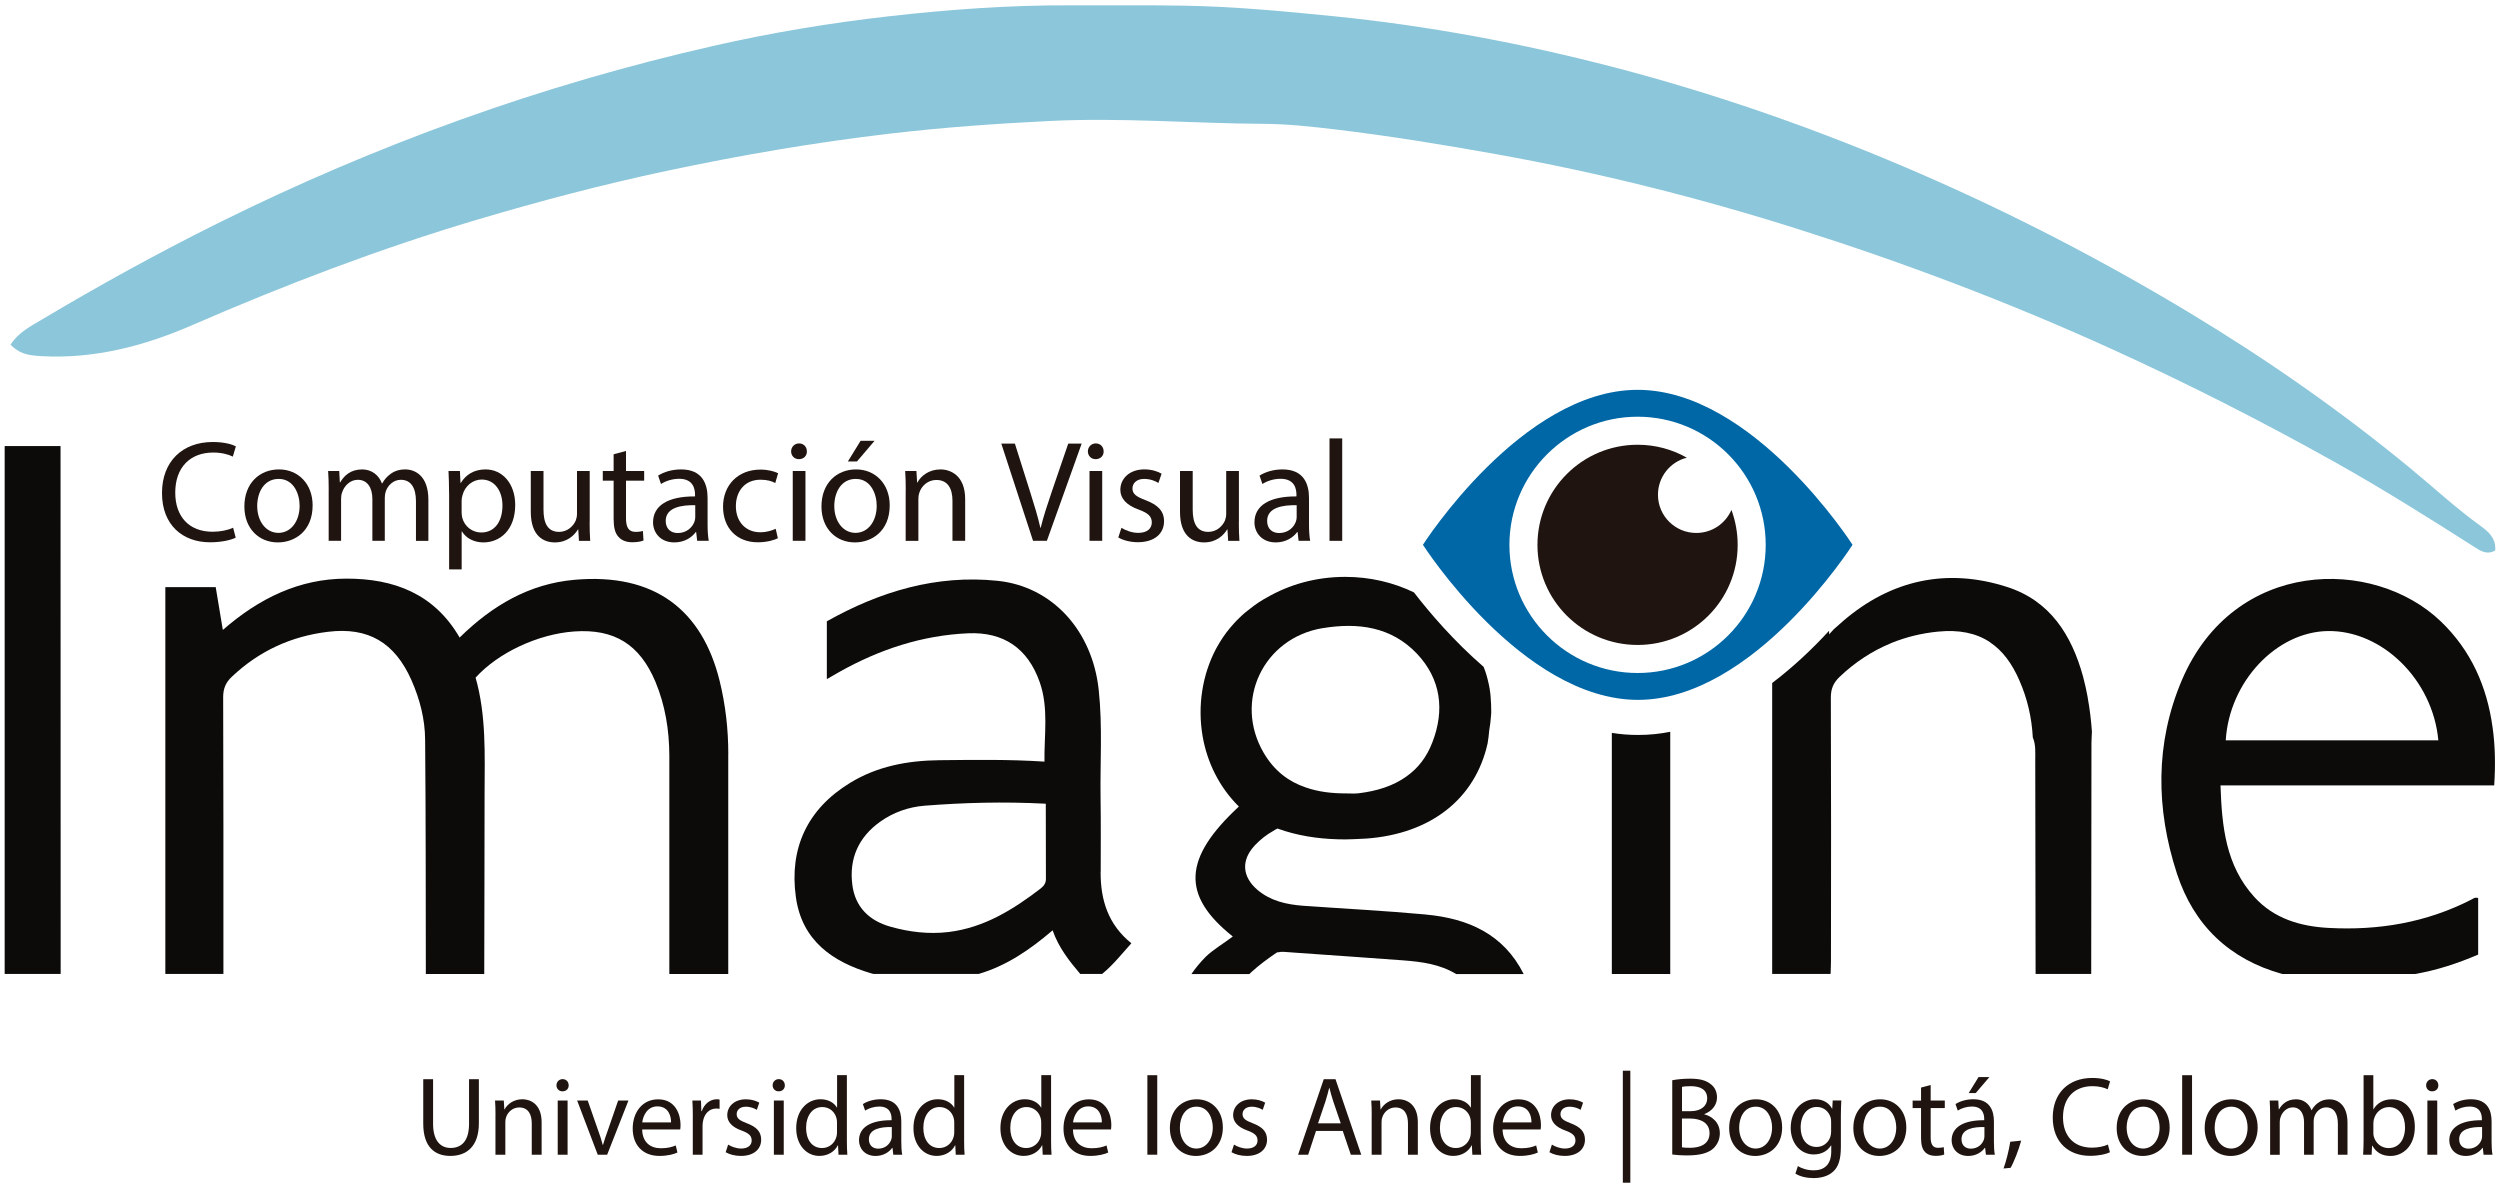 <?xml version="1.0" encoding="UTF-8"?>
<svg id="Capa_2" data-name="Capa 2" xmlns="http://www.w3.org/2000/svg" viewBox="0 0 600 285.13">
  <defs>
    <style>
      .cls-1 {
        fill: #0067a6;
      }

      .cls-1, .cls-2, .cls-3, .cls-4 {
        stroke-width: 0px;
      }

      .cls-2 {
        fill: #1f140f;
      }

      .cls-3 {
        fill: #8bc6da;
      }

      .cls-4 {
        fill: #0c0b0a;
      }
    </style>
  </defs>
  <g id="LOGO">
    <g>
      <path class="cls-4" d="m598.22,174.57c-1.35-9.82-5.16-18.46-12.43-25.44-16.13-15.48-49.65-15.23-62.16,14.14-6.42,15.15-6.23,30.83-1.18,46.34,4.04,12.43,12.59,20.62,25.3,24.15h31.84c5.27-.9,10.32-2.58,15.17-4.66v-13.55c-.81-.31-1.23.17-1.71.39-10.77,5.5-22.24,7.41-34.19,6.76-6.76-.36-13.1-2.22-17.81-7.41-6.87-7.55-7.8-16.91-8.13-26.79h65.69c.31-4.85.25-9.42-.39-13.94Zm-64.04,3.11c.84-14.05,12.12-26.06,24.54-26.23,13.04-.17,25.16,11.75,26.48,26.23h-51.02Z"/>
      <path class="cls-4" d="m502.06,175.64c-.03.9-.11,1.8-.11,2.66,0,18.48-.03,36.97-.06,55.45h-13.35v-.84c-.03-16.89-.06-33.8-.08-50.66,0-1.77.14-3.59-.59-5.27-.25-4.74-1.29-9.28-3.2-13.63-1.8-4.18-4.12-7.24-7.07-9.2l-.06-.06c-3.31-2.19-7.41-3-12.45-2.5-3.98.39-7.69,1.32-11.22,2.75-.03.03-.06.03-.11.06-4.46,1.85-8.56,4.52-12.26,8.05-1.49,1.43-2.1,2.86-2.1,4.96.08,21.04.06,42.07.03,63.14,0,.5,0,1.01-.03,1.51v.03c0,.53-.03,1.09-.06,1.65h-14.02v-69.82c5.22-3.96,9.82-8.36,13.66-12.54v.87c.31-.34.62-.7.93-1.01.03-.06.08-.08.11-.14.79-.7,1.6-1.43,2.41-2.13,11.42-9.76,24.77-12.76,39.24-8.11,10.35,3.31,15.51,11.53,18.26,21.51.45,1.66.81,3.34,1.12,5.02,0,.03.03.06,0,.08.5,2.69.81,5.41,1.01,8.13Z"/>
      <path class="cls-4" d="m400.86,175.64v58.12h-14.02v-57.87c2.05.34,4.15.5,6.28.5,2.64,0,5.22-.25,7.74-.76Z"/>
      <path class="cls-4" d="m342.18,219.48c-9.82-.9-19.66-1.4-29.48-2.1-3.98-.31-7.77-1.15-10.91-3.81-3.67-3.14-3.95-7.07-.73-10.57.06-.08.11-.14.2-.22,1.26-1.32,2.72-2.47,4.29-3.34.34-.22.67-.42,1.04-.59,4.74,1.71,9.56,2.44,14.47,2.58.59.03,1.18.03,1.8.03.7,0,1.37-.03,2.05-.06,1.01-.03,1.99-.08,2.97-.14,15.6-1.12,26.2-9.62,29.14-22.83.17-1.01.31-2.05.39-3.11.22-1.23.36-2.47.45-3.73.03-.39.06-.79.03-1.18,0-.45,0-.9-.03-1.35-.03-.62-.06-1.21-.11-1.8-.03-.5-.08-.98-.17-1.49-.03-.2-.06-.36-.08-.59-.03-.03-.03-.08-.03-.11-.08-.42-.14-.81-.25-1.23-.28-1.29-.65-2.55-1.15-3.79-7.18-6.23-12.96-12.99-16.72-17.87-4.91-2.38-10.52-3.73-16.49-3.73-6.98,0-13.46,1.82-18.93,5.02-.42.22-.84.45-1.23.73-.34.2-.7.42-1.04.67-.36.25-.73.5-1.09.79-.42.31-.87.65-1.26.98-.42.34-.84.67-1.23,1.04-.28.25-.56.53-.84.81-.34.34-.7.67-1.01,1.04-.34.36-.65.76-.98,1.12-1.29,1.51-2.38,3.2-3.34,4.94-3.37,6.31-4.54,13.88-3.28,21.12,1.07,6.17,3.93,12.15,8.7,16.86-13.38,12.4-13.86,21.32-1.46,31.19-2.13,1.63-4.88,3.25-6.54,4.91-1.29,1.32-2.44,2.69-3.39,4.1h13.91c.2-.2.39-.39.62-.59,1.54-1.4,3.48-2.89,5.83-4.49h.03c.06-.06.14-.08.2-.14h.28c.39-.11.81-.14,1.29-.11,1.29.08,2.55.2,3.84.28,8.27.59,16.61,1.15,24.88,1.77,4.43.34,8.81.93,12.65,3.28h16.21c-4.82-9.62-13.38-13.35-23.48-14.28Zm-24.74-68.72c8.47-1.4,16.47-.36,22.64,6.14,5.75,6.09,6.68,13.52,3.7,21.23-1.4,3.67-3.53,6.31-6.2,8.19,0,.03-.03.03-.03.03-3.2,2.3-7.12,3.51-11.5,4.04-.98.11-2.02.03-3.03.03-3.45,0-6.73-.39-9.71-1.46-4.04-1.37-7.46-3.93-9.99-8.22-7.35-12.48-.14-27.63,14.11-29.99Z"/>
      <path class="cls-4" d="m264.17,209.3c0-5.83.06-11.7-.03-17.5-.14-8.75.5-17.5-.45-26.23-1.51-14.17-11.08-24.8-24.24-26.17-14.75-1.54-28.3,2.58-41.01,9.71v13.88c1.18-.67,2.1-1.21,3.03-1.74,9.62-5.39,19.83-8.78,30.91-9.26,8.53-.36,14.31,3.65,17.14,11.7,2.19,6.23,1.07,12.57,1.15,19.1-8.61-.56-16.89-.42-25.16-.34-7.6.08-14.98,1.43-21.54,5.47-10.21,6.26-14.59,15.65-12.96,27.4,1.46,10.43,8.78,15.57,18.26,18.34.08.03.2.06.36.08h25.27c6.62-1.94,12.26-5.78,17.73-10.46,1.43,4.12,3.98,7.35,6.62,10.46h5.27c2.61-2.13,4.71-4.8,7.01-7.35-5.61-4.52-7.41-10.43-7.38-17.11Zm-14.36,3.9c-6.65,5.1-13.6,9.45-22.19,10.49-4.74.56-9.4,0-13.94-1.29-5.05-1.43-8.44-4.68-9.12-10.04-.81-6.31,1.49-11.44,6.68-15.15,3.2-2.27,6.82-3.53,10.63-3.84,9.37-.73,18.77-1.01,29.12-.48,0,6.23,0,12.15.03,18.06,0,1.01-.5,1.68-1.21,2.24Z"/>
      <path class="cls-4" d="m174.78,180.97v52.79h-14.14v-52.45c-.03-6.11-.98-12.03-3.34-17.7-3.79-8.98-9.87-12.73-19.49-12.06-8.64.62-18.2,5.05-23.67,11.08,2.58,9.03,2.19,18.48,2.16,27.88,0,14.42-.06,28.84-.08,43.25h-14.02c-.03-18.74,0-37.47-.17-56.21-.03-4.94-1.26-9.73-3.28-14.31-4.01-9.03-10.35-12.79-20.03-11.61-8.84,1.07-16.52,4.6-23.03,10.74-1.51,1.4-2.13,2.86-2.13,4.96.08,21.09.06,42.19.06,63.25v3.17h-13.94v-92.84h12.09c.53,3.2,1.07,6.45,1.71,10.27,8.7-7.57,18.29-12.29,29.62-12.31,11.42-.03,21.12,3.62,27.21,14.14,7.85-7.71,16.72-12.9,27.57-13.86,19.33-1.71,30.63,7.35,34.81,24.18,1.43,5.78,2.1,11.67,2.1,17.64Z"/>
      <path class="cls-4" d="m14.56,233.75H1.12v-126.7h13.41c0,42.24.03,84.46.03,126.7Z"/>
    </g>
    <path class="cls-3" d="m2.51,82.75c1.89-2.95,4.75-4.39,7.41-5.98,13.86-8.26,27.99-16.05,42.44-23.23,37.95-18.85,77.56-33.15,118.88-42.53,13.82-3.14,27.81-5.48,41.92-7.08,14.46-1.64,28.94-2.71,43.5-2.65,9.16.04,18.32-.08,27.47.08,12.07.21,24.08,1.34,36.1,2.55,22.72,2.29,45.08,6.49,67.16,12.24,25.06,6.53,49.42,15.1,73.18,25.41,22.34,9.69,43.9,20.86,64.75,33.41,18.54,11.16,36.25,23.51,52.97,37.26,5.7,4.69,11.12,9.72,17.12,14.05,1.87,1.35,3.69,2.99,3.44,5.83-1.96,1.14-3.48.13-4.97-.82-11.05-7.05-22.14-14.01-33.58-20.42-17.51-9.8-35.38-18.87-53.66-27.18-24.49-11.13-49.6-20.63-75.24-28.75-23.78-7.53-47.93-13.57-72.5-17.97-12.75-2.28-25.52-4.36-38.37-5.9-5.76-.69-11.57-1.32-17.37-1.35-17.03-.1-34.06-1.53-51.09-.69-12.82.63-25.62,1.53-38.4,3.03-18.1,2.12-36.01,5.19-53.81,8.98-15.31,3.26-30.44,7.25-45.44,11.71-23.31,6.93-45.98,15.58-68.28,25.28-11.47,4.99-23.45,8.14-36.16,7.45-3.67-.2-5.33-.69-7.46-2.74Z"/>
    <g>
      <path class="cls-2" d="m56.57,129.04c-1.11.55-3.32,1.11-6.16,1.11-6.58,0-11.53-4.16-11.53-11.81s4.95-12.26,12.19-12.26c2.91,0,4.74.62,5.54,1.04l-.73,2.46c-1.14-.56-2.77-.97-4.71-.97-5.47,0-9.11,3.5-9.11,9.63,0,5.71,3.29,9.38,8.97,9.38,1.84,0,3.7-.38,4.92-.97l.62,2.39Z"/>
      <path class="cls-2" d="m75.03,121.28c0,6.2-4.29,8.9-8.35,8.9-4.54,0-8.03-3.33-8.03-8.62,0-5.61,3.67-8.9,8.31-8.9s8.07,3.5,8.07,8.62Zm-13.3.17c0,3.67,2.11,6.44,5.09,6.44s5.09-2.74,5.09-6.51c0-2.84-1.42-6.44-5.02-6.44s-5.16,3.32-5.16,6.51Z"/>
      <path class="cls-2" d="m78.89,117.58c0-1.73-.04-3.15-.14-4.54h2.67l.14,2.7h.1c.94-1.59,2.49-3.08,5.26-3.08,2.28,0,4.02,1.38,4.74,3.36h.07c.52-.94,1.18-1.66,1.87-2.18,1-.76,2.11-1.18,3.7-1.18,2.22,0,5.51,1.45,5.51,7.27v9.87h-2.98v-9.49c0-3.22-1.18-5.16-3.64-5.16-1.73,0-3.08,1.28-3.6,2.77-.14.42-.24.97-.24,1.52v10.35h-2.98v-10.04c0-2.67-1.18-4.6-3.5-4.6-1.9,0-3.29,1.52-3.77,3.05-.17.45-.24.97-.24,1.49v10.11h-2.98v-12.22Z"/>
      <path class="cls-2" d="m107.78,118.51c0-2.15-.07-3.88-.14-5.47h2.74l.14,2.87h.07c1.25-2.04,3.22-3.25,5.96-3.25,4.05,0,7.1,3.43,7.1,8.52,0,6.03-3.67,9-7.62,9-2.22,0-4.15-.97-5.16-2.63h-.07v9.11h-3.01v-18.14Zm3.01,4.47c0,.45.07.87.14,1.25.55,2.11,2.39,3.57,4.57,3.57,3.22,0,5.09-2.63,5.09-6.48,0-3.36-1.77-6.23-4.99-6.23-2.08,0-4.02,1.49-4.6,3.77-.1.38-.21.83-.21,1.25v2.88Z"/>
      <path class="cls-2" d="m141.51,125.23c0,1.73.04,3.25.14,4.57h-2.7l-.17-2.74h-.07c-.8,1.35-2.56,3.12-5.54,3.12-2.63,0-5.78-1.45-5.78-7.34v-9.8h3.05v9.28c0,3.19.97,5.33,3.74,5.33,2.04,0,3.46-1.42,4.02-2.77.17-.45.28-1.01.28-1.56v-10.28h3.05v12.19Z"/>
      <path class="cls-2" d="m150.24,108.23v4.81h4.36v2.32h-4.36v9.04c0,2.08.59,3.25,2.29,3.25.8,0,1.38-.1,1.77-.21l.14,2.28c-.59.24-1.52.42-2.7.42-1.42,0-2.56-.45-3.29-1.28-.87-.9-1.18-2.39-1.18-4.36v-9.14h-2.6v-2.32h2.6v-4.02l2.98-.79Z"/>
      <path class="cls-2" d="m167.32,129.8l-.24-2.11h-.1c-.94,1.31-2.74,2.49-5.13,2.49-3.39,0-5.12-2.39-5.12-4.81,0-4.05,3.6-6.27,10.08-6.23v-.35c0-1.39-.38-3.88-3.81-3.88-1.56,0-3.19.48-4.36,1.25l-.69-2.01c1.38-.9,3.39-1.49,5.5-1.49,5.13,0,6.37,3.5,6.37,6.85v6.27c0,1.45.07,2.88.28,4.02h-2.77Zm-.45-8.55c-3.32-.07-7.1.52-7.1,3.77,0,1.97,1.31,2.91,2.87,2.91,2.18,0,3.57-1.38,4.05-2.8.1-.31.17-.66.17-.97v-2.91Z"/>
      <path class="cls-2" d="m186.68,129.18c-.8.42-2.56.97-4.81.97-5.06,0-8.34-3.43-8.34-8.55s3.53-8.9,9-8.9c1.8,0,3.39.45,4.22.87l-.69,2.36c-.73-.42-1.87-.8-3.53-.8-3.84,0-5.92,2.84-5.92,6.34,0,3.88,2.49,6.27,5.82,6.27,1.73,0,2.87-.45,3.74-.83l.52,2.28Z"/>
      <path class="cls-2" d="m193.65,108.33c.03,1.04-.73,1.87-1.94,1.87-1.07,0-1.84-.83-1.84-1.87s.8-1.91,1.91-1.91,1.87.83,1.87,1.91Zm-3.39,21.47v-16.76h3.05v16.76h-3.05Z"/>
      <path class="cls-2" d="m213.53,121.28c0,6.2-4.29,8.9-8.35,8.9-4.54,0-8.03-3.33-8.03-8.62,0-5.61,3.67-8.9,8.31-8.9s8.07,3.5,8.07,8.62Zm-13.3.17c0,3.67,2.11,6.44,5.09,6.44s5.09-2.74,5.09-6.51c0-2.84-1.42-6.44-5.02-6.44s-5.16,3.32-5.16,6.51Zm9.66-15.65l-4.22,4.95h-2.18l3.05-4.95h3.36Z"/>
      <path class="cls-2" d="m217.38,117.58c0-1.73-.04-3.15-.14-4.54h2.7l.17,2.77h.07c.83-1.59,2.77-3.15,5.54-3.15,2.32,0,5.92,1.38,5.92,7.13v10.01h-3.05v-9.66c0-2.7-1-4.95-3.88-4.95-2.01,0-3.57,1.42-4.09,3.12-.14.38-.21.9-.21,1.42v10.08h-3.05v-12.22Z"/>
      <path class="cls-2" d="m247.93,129.8l-7.62-23.34h3.26l3.63,11.5c1,3.15,1.87,5.99,2.49,8.72h.07c.66-2.7,1.63-5.64,2.67-8.69l3.95-11.53h3.22l-8.35,23.34h-3.32Z"/>
      <path class="cls-2" d="m264.87,108.33c.03,1.04-.73,1.87-1.94,1.87-1.07,0-1.84-.83-1.84-1.87s.8-1.91,1.91-1.91,1.87.83,1.87,1.91Zm-3.39,21.47v-16.76h3.05v16.76h-3.05Z"/>
      <path class="cls-2" d="m269.16,126.68c.9.59,2.49,1.21,4.02,1.21,2.22,0,3.25-1.11,3.25-2.5,0-1.45-.87-2.25-3.12-3.08-3.01-1.07-4.43-2.73-4.43-4.74,0-2.7,2.18-4.92,5.78-4.92,1.7,0,3.19.48,4.12,1.04l-.76,2.22c-.66-.42-1.87-.97-3.43-.97-1.8,0-2.8,1.04-2.8,2.28,0,1.39,1,2.01,3.18,2.84,2.91,1.11,4.4,2.56,4.4,5.05,0,2.94-2.28,5.02-6.27,5.02-1.84,0-3.53-.45-4.71-1.14l.76-2.32Z"/>
      <path class="cls-2" d="m297.32,125.23c0,1.73.04,3.25.14,4.57h-2.7l-.17-2.74h-.07c-.8,1.35-2.56,3.12-5.54,3.12-2.63,0-5.78-1.45-5.78-7.34v-9.8h3.05v9.28c0,3.19.97,5.33,3.74,5.33,2.04,0,3.46-1.42,4.02-2.77.17-.45.28-1.01.28-1.56v-10.28h3.05v12.19Z"/>
      <path class="cls-2" d="m311.66,129.8l-.24-2.11h-.1c-.94,1.31-2.74,2.49-5.13,2.49-3.39,0-5.12-2.39-5.12-4.81,0-4.05,3.6-6.27,10.08-6.23v-.35c0-1.39-.38-3.88-3.81-3.88-1.56,0-3.19.48-4.36,1.25l-.69-2.01c1.38-.9,3.39-1.49,5.5-1.49,5.13,0,6.37,3.5,6.37,6.85v6.27c0,1.45.07,2.88.28,4.02h-2.77Zm-.45-8.55c-3.32-.07-7.1.52-7.1,3.77,0,1.97,1.31,2.91,2.87,2.91,2.18,0,3.57-1.38,4.05-2.8.1-.31.17-.66.17-.97v-2.91Z"/>
      <path class="cls-2" d="m319.08,105.22h3.05v24.58h-3.05v-24.58Z"/>
    </g>
    <g>
      <path class="cls-2" d="m103.94,259.01v10.72c0,4.06,1.8,5.78,4.22,5.78,2.69,0,4.41-1.78,4.41-5.78v-10.72h2.36v10.56c0,5.57-2.93,7.85-6.85,7.85-3.71,0-6.5-2.12-6.5-7.74v-10.67h2.37Z"/>
      <path class="cls-2" d="m118.92,267.64c0-1.34-.03-2.45-.11-3.52h2.1l.13,2.15h.05c.65-1.24,2.15-2.45,4.3-2.45,1.8,0,4.6,1.07,4.6,5.54v7.77h-2.37v-7.5c0-2.1-.78-3.84-3.01-3.84-1.56,0-2.77,1.1-3.17,2.42-.11.3-.16.7-.16,1.1v7.82h-2.37v-9.49Z"/>
      <path class="cls-2" d="m136.48,260.47c.03.81-.56,1.45-1.51,1.45-.83,0-1.42-.65-1.42-1.45s.62-1.48,1.48-1.48,1.45.65,1.45,1.48Zm-2.63,16.67v-13.01h2.37v13.01h-2.37Z"/>
      <path class="cls-2" d="m141.05,264.12l2.55,7.31c.43,1.18.78,2.26,1.05,3.33h.08c.3-1.07.67-2.15,1.1-3.33l2.53-7.31h2.47l-5.11,13.01h-2.26l-4.95-13.01h2.53Z"/>
      <path class="cls-2" d="m154.12,271.06c.05,3.2,2.1,4.52,4.46,4.52,1.69,0,2.71-.3,3.6-.67l.4,1.7c-.83.38-2.26.81-4.33.81-4.01,0-6.4-2.64-6.4-6.56s2.31-7.02,6.1-7.02c4.25,0,5.38,3.74,5.38,6.13,0,.48-.05.86-.08,1.1h-9.14Zm6.93-1.69c.03-1.51-.62-3.84-3.28-3.84-2.39,0-3.44,2.2-3.63,3.84h6.91Z"/>
      <path class="cls-2" d="m166.28,268.18c0-1.53-.03-2.85-.11-4.06h2.07l.08,2.55h.11c.59-1.75,2.02-2.85,3.6-2.85.27,0,.46.02.67.08v2.23c-.24-.05-.48-.08-.81-.08-1.67,0-2.85,1.26-3.17,3.04-.05.32-.11.7-.11,1.1v6.94h-2.34v-8.95Z"/>
      <path class="cls-2" d="m174.75,274.71c.7.45,1.94.94,3.12.94,1.72,0,2.53-.86,2.53-1.93,0-1.13-.67-1.75-2.42-2.39-2.34-.83-3.44-2.12-3.44-3.68,0-2.1,1.69-3.82,4.49-3.82,1.32,0,2.47.38,3.2.81l-.59,1.72c-.51-.32-1.45-.75-2.66-.75-1.4,0-2.18.81-2.18,1.78,0,1.07.78,1.56,2.47,2.2,2.26.86,3.41,1.99,3.41,3.93,0,2.28-1.77,3.9-4.86,3.9-1.42,0-2.74-.35-3.66-.89l.59-1.8Z"/>
      <path class="cls-2" d="m188.36,260.47c.03.81-.56,1.45-1.51,1.45-.83,0-1.42-.65-1.42-1.45s.62-1.48,1.48-1.48,1.45.65,1.45,1.48Zm-2.63,16.67v-13.01h2.37v13.01h-2.37Z"/>
      <path class="cls-2" d="m203.25,258.05v15.72c0,1.16.03,2.47.11,3.36h-2.12l-.11-2.26h-.05c-.73,1.45-2.31,2.55-4.43,2.55-3.14,0-5.56-2.66-5.56-6.61-.03-4.33,2.66-6.99,5.83-6.99,1.99,0,3.33.94,3.93,1.99h.05v-7.77h2.37Zm-2.37,11.37c0-.3-.03-.7-.11-.99-.35-1.51-1.64-2.74-3.41-2.74-2.45,0-3.9,2.15-3.9,5.03,0,2.63,1.29,4.81,3.84,4.81,1.59,0,3.04-1.05,3.47-2.82.08-.32.11-.65.11-1.02v-2.26Z"/>
      <path class="cls-2" d="m214.39,277.13l-.19-1.64h-.08c-.73,1.02-2.12,1.94-3.98,1.94-2.63,0-3.98-1.85-3.98-3.74,0-3.14,2.8-4.86,7.82-4.84v-.27c0-1.07-.3-3.01-2.96-3.01-1.21,0-2.47.38-3.39.97l-.54-1.56c1.08-.7,2.63-1.16,4.27-1.16,3.98,0,4.95,2.71,4.95,5.32v4.87c0,1.13.05,2.23.22,3.12h-2.15Zm-.35-6.64c-2.58-.05-5.51.4-5.51,2.93,0,1.53,1.02,2.26,2.23,2.26,1.69,0,2.77-1.08,3.14-2.18.08-.24.13-.51.13-.75v-2.26Z"/>
      <path class="cls-2" d="m231.39,258.05v15.72c0,1.16.03,2.47.11,3.36h-2.12l-.11-2.26h-.05c-.73,1.45-2.31,2.55-4.43,2.55-3.14,0-5.56-2.66-5.56-6.61-.03-4.33,2.66-6.99,5.83-6.99,1.99,0,3.33.94,3.93,1.99h.05v-7.77h2.37Zm-2.37,11.37c0-.3-.03-.7-.11-.99-.35-1.51-1.64-2.74-3.41-2.74-2.45,0-3.9,2.15-3.9,5.03,0,2.63,1.29,4.81,3.84,4.81,1.59,0,3.04-1.05,3.47-2.82.08-.32.11-.65.11-1.02v-2.26Z"/>
      <path class="cls-2" d="m252.26,258.05v15.72c0,1.16.03,2.47.11,3.36h-2.12l-.11-2.26h-.05c-.73,1.45-2.31,2.55-4.43,2.55-3.14,0-5.56-2.66-5.56-6.61-.03-4.33,2.66-6.99,5.83-6.99,1.99,0,3.33.94,3.93,1.99h.05v-7.77h2.37Zm-2.37,11.37c0-.3-.03-.7-.11-.99-.35-1.51-1.64-2.74-3.41-2.74-2.45,0-3.9,2.15-3.9,5.03,0,2.63,1.29,4.81,3.84,4.81,1.59,0,3.04-1.05,3.47-2.82.08-.32.11-.65.11-1.02v-2.26Z"/>
      <path class="cls-2" d="m257.51,271.06c.05,3.2,2.1,4.52,4.46,4.52,1.69,0,2.71-.3,3.6-.67l.4,1.7c-.83.38-2.26.81-4.33.81-4.01,0-6.4-2.64-6.4-6.56s2.31-7.02,6.1-7.02c4.25,0,5.38,3.74,5.38,6.13,0,.48-.05.86-.08,1.1h-9.14Zm6.93-1.69c.03-1.51-.62-3.84-3.28-3.84-2.39,0-3.44,2.2-3.63,3.84h6.91Z"/>
      <path class="cls-2" d="m275.37,258.05h2.37v19.08h-2.37v-19.08Z"/>
      <path class="cls-2" d="m293.49,270.52c0,4.81-3.33,6.91-6.48,6.91-3.52,0-6.24-2.58-6.24-6.69,0-4.35,2.85-6.91,6.45-6.91s6.26,2.71,6.26,6.69Zm-10.32.13c0,2.85,1.64,5,3.95,5s3.95-2.12,3.95-5.05c0-2.2-1.1-5-3.9-5s-4,2.58-4,5.05Z"/>
      <path class="cls-2" d="m296.16,274.71c.7.45,1.94.94,3.12.94,1.72,0,2.53-.86,2.53-1.93,0-1.13-.67-1.75-2.42-2.39-2.34-.83-3.44-2.12-3.44-3.68,0-2.1,1.69-3.82,4.49-3.82,1.32,0,2.47.38,3.2.81l-.59,1.72c-.51-.32-1.45-.75-2.66-.75-1.4,0-2.18.81-2.18,1.78,0,1.07.78,1.56,2.47,2.2,2.26.86,3.41,1.99,3.41,3.93,0,2.28-1.78,3.9-4.87,3.9-1.42,0-2.74-.35-3.66-.89l.59-1.8Z"/>
      <path class="cls-2" d="m315.84,271.43l-1.88,5.7h-2.42l6.16-18.12h2.82l6.18,18.12h-2.5l-1.94-5.7h-6.42Zm5.94-1.83l-1.78-5.21c-.4-1.18-.67-2.26-.94-3.31h-.05c-.27,1.07-.56,2.18-.91,3.28l-1.77,5.24h5.46Z"/>
      <path class="cls-2" d="m329.21,267.64c0-1.34-.03-2.45-.11-3.52h2.1l.13,2.15h.05c.65-1.24,2.15-2.45,4.3-2.45,1.8,0,4.6,1.07,4.6,5.54v7.77h-2.37v-7.5c0-2.1-.78-3.84-3.01-3.84-1.56,0-2.77,1.1-3.17,2.42-.11.3-.16.7-.16,1.1v7.82h-2.37v-9.49Z"/>
      <path class="cls-2" d="m355.37,258.05v15.72c0,1.16.03,2.47.11,3.36h-2.12l-.11-2.26h-.05c-.73,1.45-2.31,2.55-4.43,2.55-3.14,0-5.56-2.66-5.56-6.61-.03-4.33,2.66-6.99,5.83-6.99,1.99,0,3.33.94,3.93,1.99h.05v-7.77h2.37Zm-2.37,11.37c0-.3-.03-.7-.11-.99-.35-1.51-1.64-2.74-3.41-2.74-2.45,0-3.9,2.15-3.9,5.03,0,2.63,1.29,4.81,3.84,4.81,1.59,0,3.04-1.05,3.47-2.82.08-.32.11-.65.11-1.02v-2.26Z"/>
      <path class="cls-2" d="m360.62,271.06c.05,3.2,2.1,4.52,4.46,4.52,1.69,0,2.71-.3,3.6-.67l.4,1.7c-.83.38-2.26.81-4.33.81-4.01,0-6.4-2.64-6.4-6.56s2.31-7.02,6.1-7.02c4.25,0,5.38,3.74,5.38,6.13,0,.48-.05.86-.08,1.1h-9.14Zm6.93-1.69c.03-1.51-.62-3.84-3.28-3.84-2.39,0-3.44,2.2-3.63,3.84h6.91Z"/>
      <path class="cls-2" d="m372.46,274.71c.7.45,1.94.94,3.12.94,1.72,0,2.53-.86,2.53-1.93,0-1.13-.67-1.75-2.42-2.39-2.34-.83-3.44-2.12-3.44-3.68,0-2.1,1.69-3.82,4.49-3.82,1.32,0,2.47.38,3.2.81l-.59,1.72c-.51-.32-1.45-.75-2.66-.75-1.4,0-2.18.81-2.18,1.78,0,1.07.78,1.56,2.47,2.2,2.26.86,3.41,1.99,3.41,3.93,0,2.28-1.78,3.9-4.87,3.9-1.42,0-2.74-.35-3.66-.89l.59-1.8Z"/>
      <path class="cls-2" d="m391.28,256.97v26.88h-1.8v-26.88h1.8Z"/>
      <path class="cls-2" d="m401.34,259.26c1.02-.21,2.64-.38,4.27-.38,2.34,0,3.84.4,4.97,1.32.94.7,1.5,1.78,1.5,3.2,0,1.74-1.15,3.28-3.06,3.98v.05c1.72.43,3.74,1.86,3.74,4.54,0,1.56-.62,2.74-1.53,3.63-1.26,1.16-3.3,1.7-6.26,1.7-1.61,0-2.85-.11-3.63-.22v-17.82Zm2.34,7.42h2.12c2.47,0,3.93-1.29,3.93-3.04,0-2.12-1.61-2.96-3.98-2.96-1.08,0-1.69.08-2.07.16v5.83Zm0,8.68c.46.08,1.13.11,1.96.11,2.42,0,4.65-.88,4.65-3.52,0-2.47-2.12-3.5-4.68-3.5h-1.94v6.91Z"/>
      <path class="cls-2" d="m427.72,270.52c0,4.81-3.33,6.91-6.48,6.91-3.52,0-6.24-2.58-6.24-6.69,0-4.35,2.85-6.91,6.45-6.91s6.26,2.71,6.26,6.69Zm-10.32.13c0,2.85,1.64,5,3.95,5s3.95-2.12,3.95-5.05c0-2.2-1.1-5-3.9-5s-4,2.58-4,5.05Z"/>
      <path class="cls-2" d="m441.92,264.12c-.05.94-.11,1.99-.11,3.57v7.55c0,2.98-.59,4.81-1.85,5.94-1.26,1.18-3.09,1.56-4.73,1.56s-3.28-.38-4.33-1.08l.59-1.8c.86.54,2.2,1.02,3.82,1.02,2.42,0,4.19-1.27,4.19-4.54v-1.45h-.05c-.73,1.21-2.12,2.18-4.14,2.18-3.23,0-5.54-2.74-5.54-6.34,0-4.41,2.88-6.91,5.86-6.91,2.26,0,3.49,1.18,4.06,2.26h.05l.11-1.96h2.07Zm-2.45,5.13c0-.4-.03-.75-.13-1.08-.43-1.37-1.59-2.5-3.31-2.5-2.26,0-3.87,1.91-3.87,4.92,0,2.56,1.29,4.68,3.84,4.68,1.45,0,2.77-.91,3.28-2.42.13-.41.19-.86.19-1.27v-2.34Z"/>
      <path class="cls-2" d="m457.52,270.52c0,4.81-3.33,6.91-6.48,6.91-3.52,0-6.24-2.58-6.24-6.69,0-4.35,2.85-6.91,6.45-6.91s6.26,2.71,6.26,6.69Zm-10.32.13c0,2.85,1.64,5,3.95,5s3.95-2.12,3.95-5.05c0-2.2-1.1-5-3.9-5s-4,2.58-4,5.05Z"/>
      <path class="cls-2" d="m463.36,260.39v3.74h3.39v1.8h-3.39v7.02c0,1.61.46,2.53,1.77,2.53.62,0,1.08-.08,1.37-.16l.11,1.77c-.46.19-1.18.32-2.1.32-1.1,0-1.99-.35-2.55-.99-.67-.7-.91-1.85-.91-3.39v-7.09h-2.02v-1.8h2.02v-3.12l2.31-.62Z"/>
      <path class="cls-2" d="m476.62,277.13l-.19-1.64h-.08c-.73,1.02-2.12,1.94-3.98,1.94-2.63,0-3.98-1.85-3.98-3.74,0-3.14,2.8-4.86,7.82-4.84v-.27c0-1.07-.3-3.01-2.96-3.01-1.21,0-2.47.38-3.39.97l-.54-1.56c1.08-.7,2.63-1.16,4.27-1.16,3.98,0,4.95,2.71,4.95,5.32v4.87c0,1.13.05,2.23.22,3.12h-2.15Zm-.35-6.64c-2.58-.05-5.51.4-5.51,2.93,0,1.53,1.02,2.26,2.23,2.26,1.69,0,2.77-1.08,3.14-2.18.08-.24.13-.51.13-.75v-2.26Zm1.18-11.99l-3.28,3.84h-1.69l2.37-3.84h2.61Z"/>
      <path class="cls-2" d="m480.85,280.44c.59-1.59,1.32-4.46,1.61-6.42l2.63-.27c-.62,2.28-1.8,5.27-2.55,6.53l-1.69.16Z"/>
      <path class="cls-2" d="m506.39,276.54c-.86.43-2.58.86-4.78.86-5.11,0-8.95-3.23-8.95-9.17s3.84-9.52,9.46-9.52c2.26,0,3.68.48,4.3.81l-.57,1.91c-.89-.43-2.15-.75-3.66-.75-4.25,0-7.07,2.71-7.07,7.47,0,4.43,2.55,7.29,6.96,7.29,1.42,0,2.88-.3,3.82-.75l.48,1.85Z"/>
      <path class="cls-2" d="m520.72,270.52c0,4.81-3.33,6.91-6.48,6.91-3.52,0-6.24-2.58-6.24-6.69,0-4.35,2.85-6.91,6.45-6.91s6.26,2.71,6.26,6.69Zm-10.32.13c0,2.85,1.64,5,3.95,5s3.95-2.12,3.95-5.05c0-2.2-1.1-5-3.9-5s-4.01,2.58-4.01,5.05Z"/>
      <path class="cls-2" d="m523.72,258.05h2.37v19.08h-2.37v-19.08Z"/>
      <path class="cls-2" d="m541.84,270.52c0,4.81-3.33,6.91-6.48,6.91-3.52,0-6.24-2.58-6.24-6.69,0-4.35,2.85-6.91,6.45-6.91s6.26,2.71,6.26,6.69Zm-10.32.13c0,2.85,1.64,5,3.95,5s3.95-2.12,3.95-5.05c0-2.2-1.1-5-3.9-5s-4,2.58-4,5.05Z"/>
      <path class="cls-2" d="m544.83,267.64c0-1.34-.03-2.45-.11-3.52h2.07l.11,2.1h.08c.72-1.24,1.94-2.39,4.09-2.39,1.77,0,3.12,1.07,3.68,2.61h.05c.4-.73.91-1.29,1.45-1.69.78-.59,1.64-.91,2.88-.91,1.72,0,4.27,1.13,4.27,5.64v7.66h-2.31v-7.37c0-2.5-.91-4-2.82-4-1.34,0-2.39.99-2.8,2.15-.11.32-.19.75-.19,1.18v8.04h-2.31v-7.8c0-2.07-.91-3.57-2.71-3.57-1.48,0-2.55,1.18-2.93,2.37-.13.35-.19.75-.19,1.16v7.85h-2.31v-9.49Z"/>
      <path class="cls-2" d="m567.15,277.13c.05-.89.11-2.21.11-3.36v-15.72h2.34v8.17h.05c.83-1.45,2.34-2.39,4.43-2.39,3.23,0,5.51,2.69,5.48,6.64,0,4.65-2.93,6.96-5.83,6.96-1.88,0-3.39-.73-4.35-2.45h-.08l-.11,2.15h-2.04Zm2.45-5.22c0,.3.05.59.11.86.46,1.64,1.83,2.77,3.55,2.77,2.47,0,3.95-2.02,3.95-5,0-2.61-1.34-4.84-3.87-4.84-1.61,0-3.12,1.1-3.6,2.9-.05.27-.13.59-.13.97v2.34Z"/>
      <path class="cls-2" d="m585.2,260.47c.03.81-.56,1.45-1.51,1.45-.83,0-1.42-.65-1.42-1.45s.62-1.48,1.48-1.48,1.45.65,1.45,1.48Zm-2.63,16.67v-13.01h2.37v13.01h-2.37Z"/>
      <path class="cls-2" d="m596.06,277.13l-.19-1.64h-.08c-.73,1.02-2.12,1.94-3.98,1.94-2.63,0-3.98-1.85-3.98-3.74,0-3.14,2.8-4.86,7.82-4.84v-.27c0-1.07-.3-3.01-2.96-3.01-1.21,0-2.47.38-3.39.97l-.54-1.56c1.08-.7,2.63-1.16,4.27-1.16,3.98,0,4.95,2.71,4.95,5.32v4.87c0,1.13.05,2.23.22,3.12h-2.15Zm-.35-6.64c-2.58-.05-5.51.4-5.51,2.93,0,1.53,1.02,2.26,2.23,2.26,1.69,0,2.77-1.08,3.14-2.18.08-.24.13-.51.13-.75v-2.26Z"/>
    </g>
    <path class="cls-1" d="m393.03,93.56c-27.8,0-51.53,37.19-51.53,37.19,0,0,23.81,37.22,51.61,37.22s51.5-37.22,51.5-37.22c0,0-23.81-37.19-51.58-37.19Zm0,67.96c-16.97,0-30.77-13.8-30.77-30.74s13.8-30.77,30.77-30.77,30.74,13.8,30.74,30.77-13.8,30.74-30.74,30.74Z"/>
    <path class="cls-2" d="m417.04,130.78c0,13.27-10.74,24.01-24.01,24.01s-24.04-10.74-24.04-24.01,10.74-24.04,24.04-24.04c4.29,0,8.33,1.12,11.81,3.11-3.98.98-6.93,4.6-6.93,8.89,0,5.08,4.12,9.17,9.2,9.17,3.79,0,7.01-2.27,8.44-5.53.95,2.61,1.49,5.44,1.49,8.39Z"/>
  </g>
</svg>